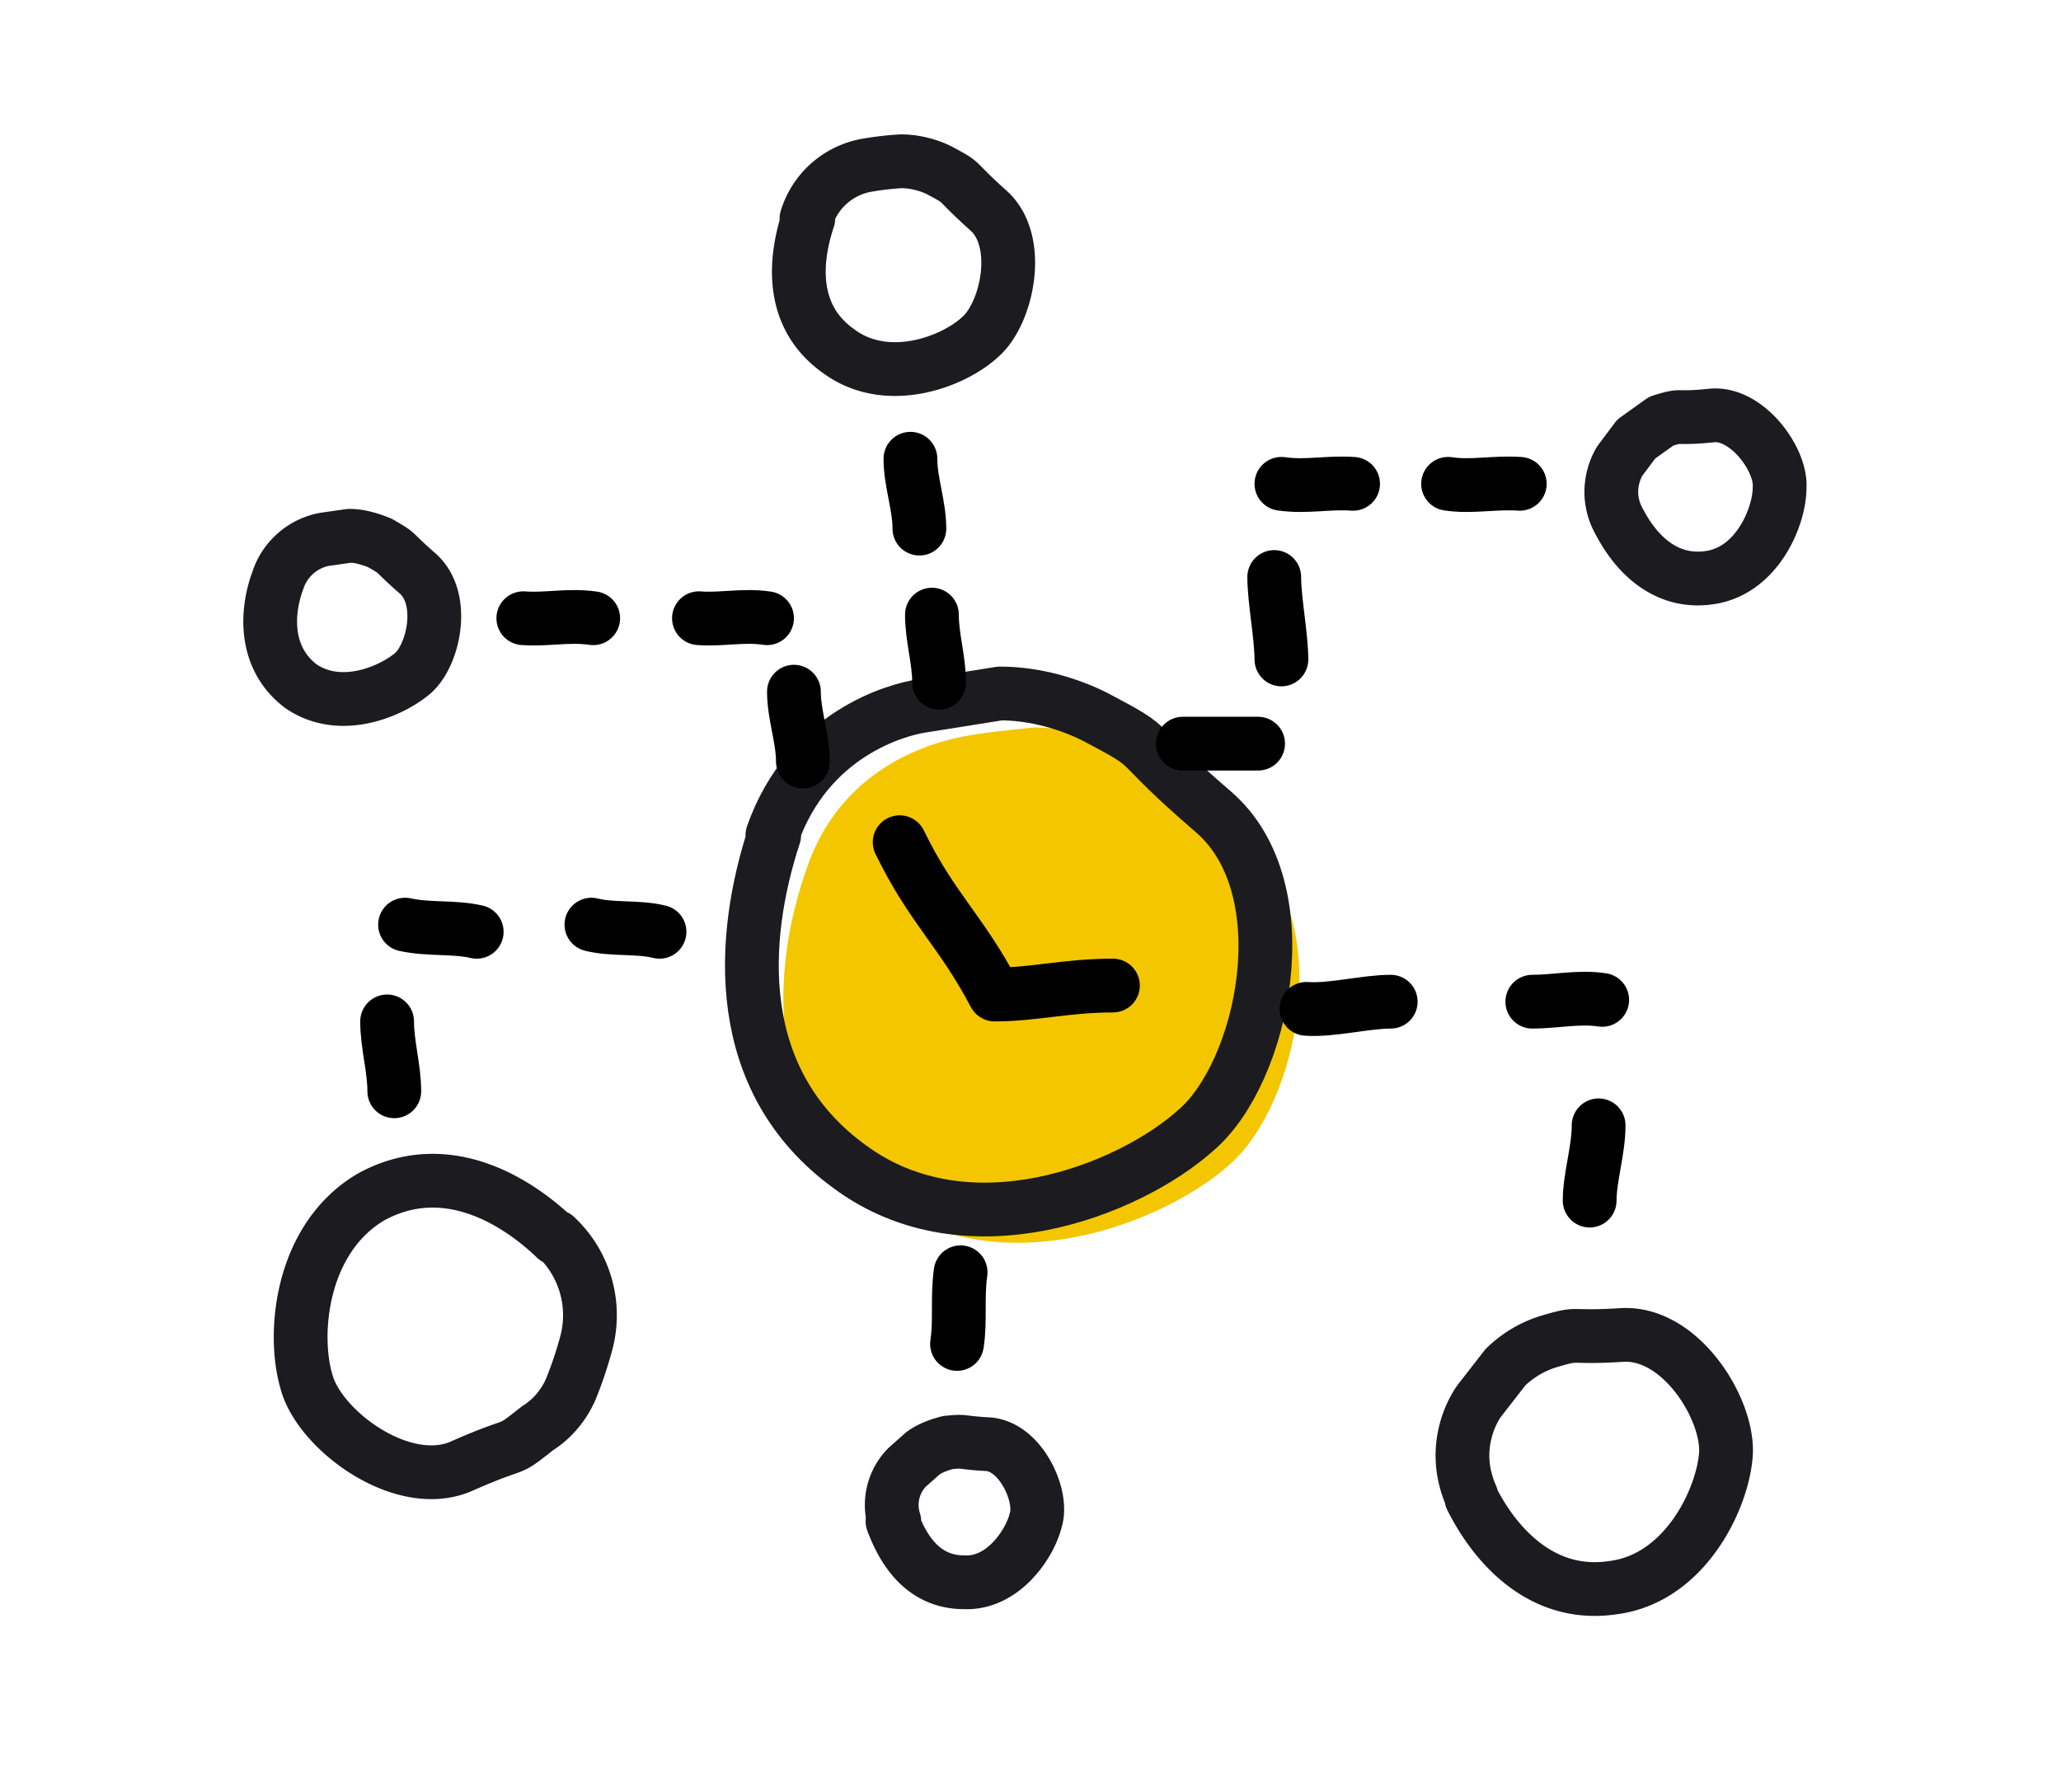 <svg width="115" height="100" viewBox="0 0 115 100" fill="none" xmlns="http://www.w3.org/2000/svg"><path d="M45 48.5c1.9-5.7 7-7 8.3-7.3 1.2-.3 3.4-.5 4.4-.6 2 0 3.8.5 5.3 1.3 3.8 2 1.6 1 6.6 5.2 5 4.4 2.8 14.6-1 17.9-3.7 3.3-12.8 6.8-19.4 2-6.6-4.8-6.2-12.8-4.2-18.5z" fill="#F3C600"/><path d="M43.1 46.6c2-5.7 7-7 8.3-7.2l4.4-.7c2 0 3.9.6 5.3 1.3 3.8 2 1.6 1 6.6 5.3s2.8 14.6-1 17.8C63 66.4 54 70 47.4 65.1c-6.6-4.8-6.1-12.7-4.2-18.5z" stroke="#1B1B20" stroke-width="3" stroke-linecap="round" stroke-linejoin="round"/><path d="M50.2 47c1.8 3.7 3.4 4.9 5.3 8.5 2.2 0 4-.5 6.6-.5" stroke="#000" stroke-width="3" stroke-linecap="round" stroke-linejoin="round"/><path d="M15.5 32.4a3.4 3.4 0 012.6-2.3l1.4-.2c.6 0 1.2.2 1.7.4 1.2.7.5.3 2.1 1.7s.9 4.6-.3 5.6-4 2.2-6.2.7c-2-1.5-2-4-1.3-5.9zM90.4 29.2c-1-1.7-.2-3.2 0-3.5l.9-1.2 1.4-1c1.3-.4.6-.1 2.7-.3 2-.3 4 2.4 3.9 4 0 1.6-1.2 4.5-3.7 5-2.6.5-4.3-1.3-5.2-3zM45 12.2a4.3 4.3 0 013.5-3 16 16 0 011.8-.2c.7 0 1.5.2 2.1.5 1.5.8.7.4 2.7 2.2 2 1.7 1.1 5.8-.4 7.1-1.5 1.4-5.2 2.8-7.9.8-2.7-1.9-2.5-5-1.7-7.4zM31 69a6 6 0 011.7 6 22 22 0 01-.8 2.4c-.4 1-1.1 1.8-1.9 2.3-1.9 1.5-.8.6-4.2 2.1-3.3 1.5-8-2-8.7-4.7-.8-2.7-.3-8 3.6-10.3 4-2.2 7.9 0 10.3 2.3z" stroke="#1B1B20" stroke-width="3" stroke-linecap="round" stroke-linejoin="round"/><path d="M22 60.9c0-1.3-.4-2.6-.4-3.9M88.7 67c0-1.3.5-2.8.5-4.2M53.4 75c.2-1.3 0-2.6.2-4M36.8 52c-1.2-.3-2.6-.1-3.8-.4M77.6 55.9c-1.4 0-3.3.5-4.7.4M85.5 55.9c1.3 0 2.6-.3 3.9-.1M71.5 27c1.4.2 2.6-.1 4 0M80.8 27c1.3.2 2.6-.1 4 0M66 41.5h4.2M71.5 36.8c0-1.3-.4-3.3-.4-4.6M26.6 52c-1.3-.3-2.6-.1-4-.4" stroke="#000" stroke-width="3" stroke-linecap="round" stroke-linejoin="round"/><path d="M82.1 83.5c-1.2-2.7.1-4.9.5-5.4l1.4-1.8a6 6 0 012.3-1.4c2-.6 1-.2 4.2-.4 3.3-.2 6 4.2 5.8 6.7-.2 2.5-2.3 6.9-6.3 7.4-4 .6-6.6-2.4-7.9-5z" stroke="#1B1B20" stroke-width="3" stroke-linecap="round" stroke-linejoin="round"/><path d="M50.8 25.6c0 1.3.5 2.6.5 3.9M29.2 34.5c1.3.1 2.5-.2 3.9 0M39 34.5c1.2.1 2.5-.2 3.8 0M44.3 38.6c0 1.3.5 2.6.5 3.9M52 34.3c0 1.3.4 2.5.4 3.8" stroke="#000" stroke-width="3" stroke-linecap="round" stroke-linejoin="round"/><path d="M49.9 84.9a3 3 0 01.7-3l.9-.8c.4-.3 1-.5 1.4-.6 1.1-.1.5 0 2.3.1 1.8.2 3 2.9 2.6 4.2-.3 1.3-1.8 3.6-4 3.5-2.3 0-3.4-1.8-4-3.4z" stroke="#1B1B20" stroke-width="3" stroke-linecap="round" stroke-linejoin="round"/></svg>